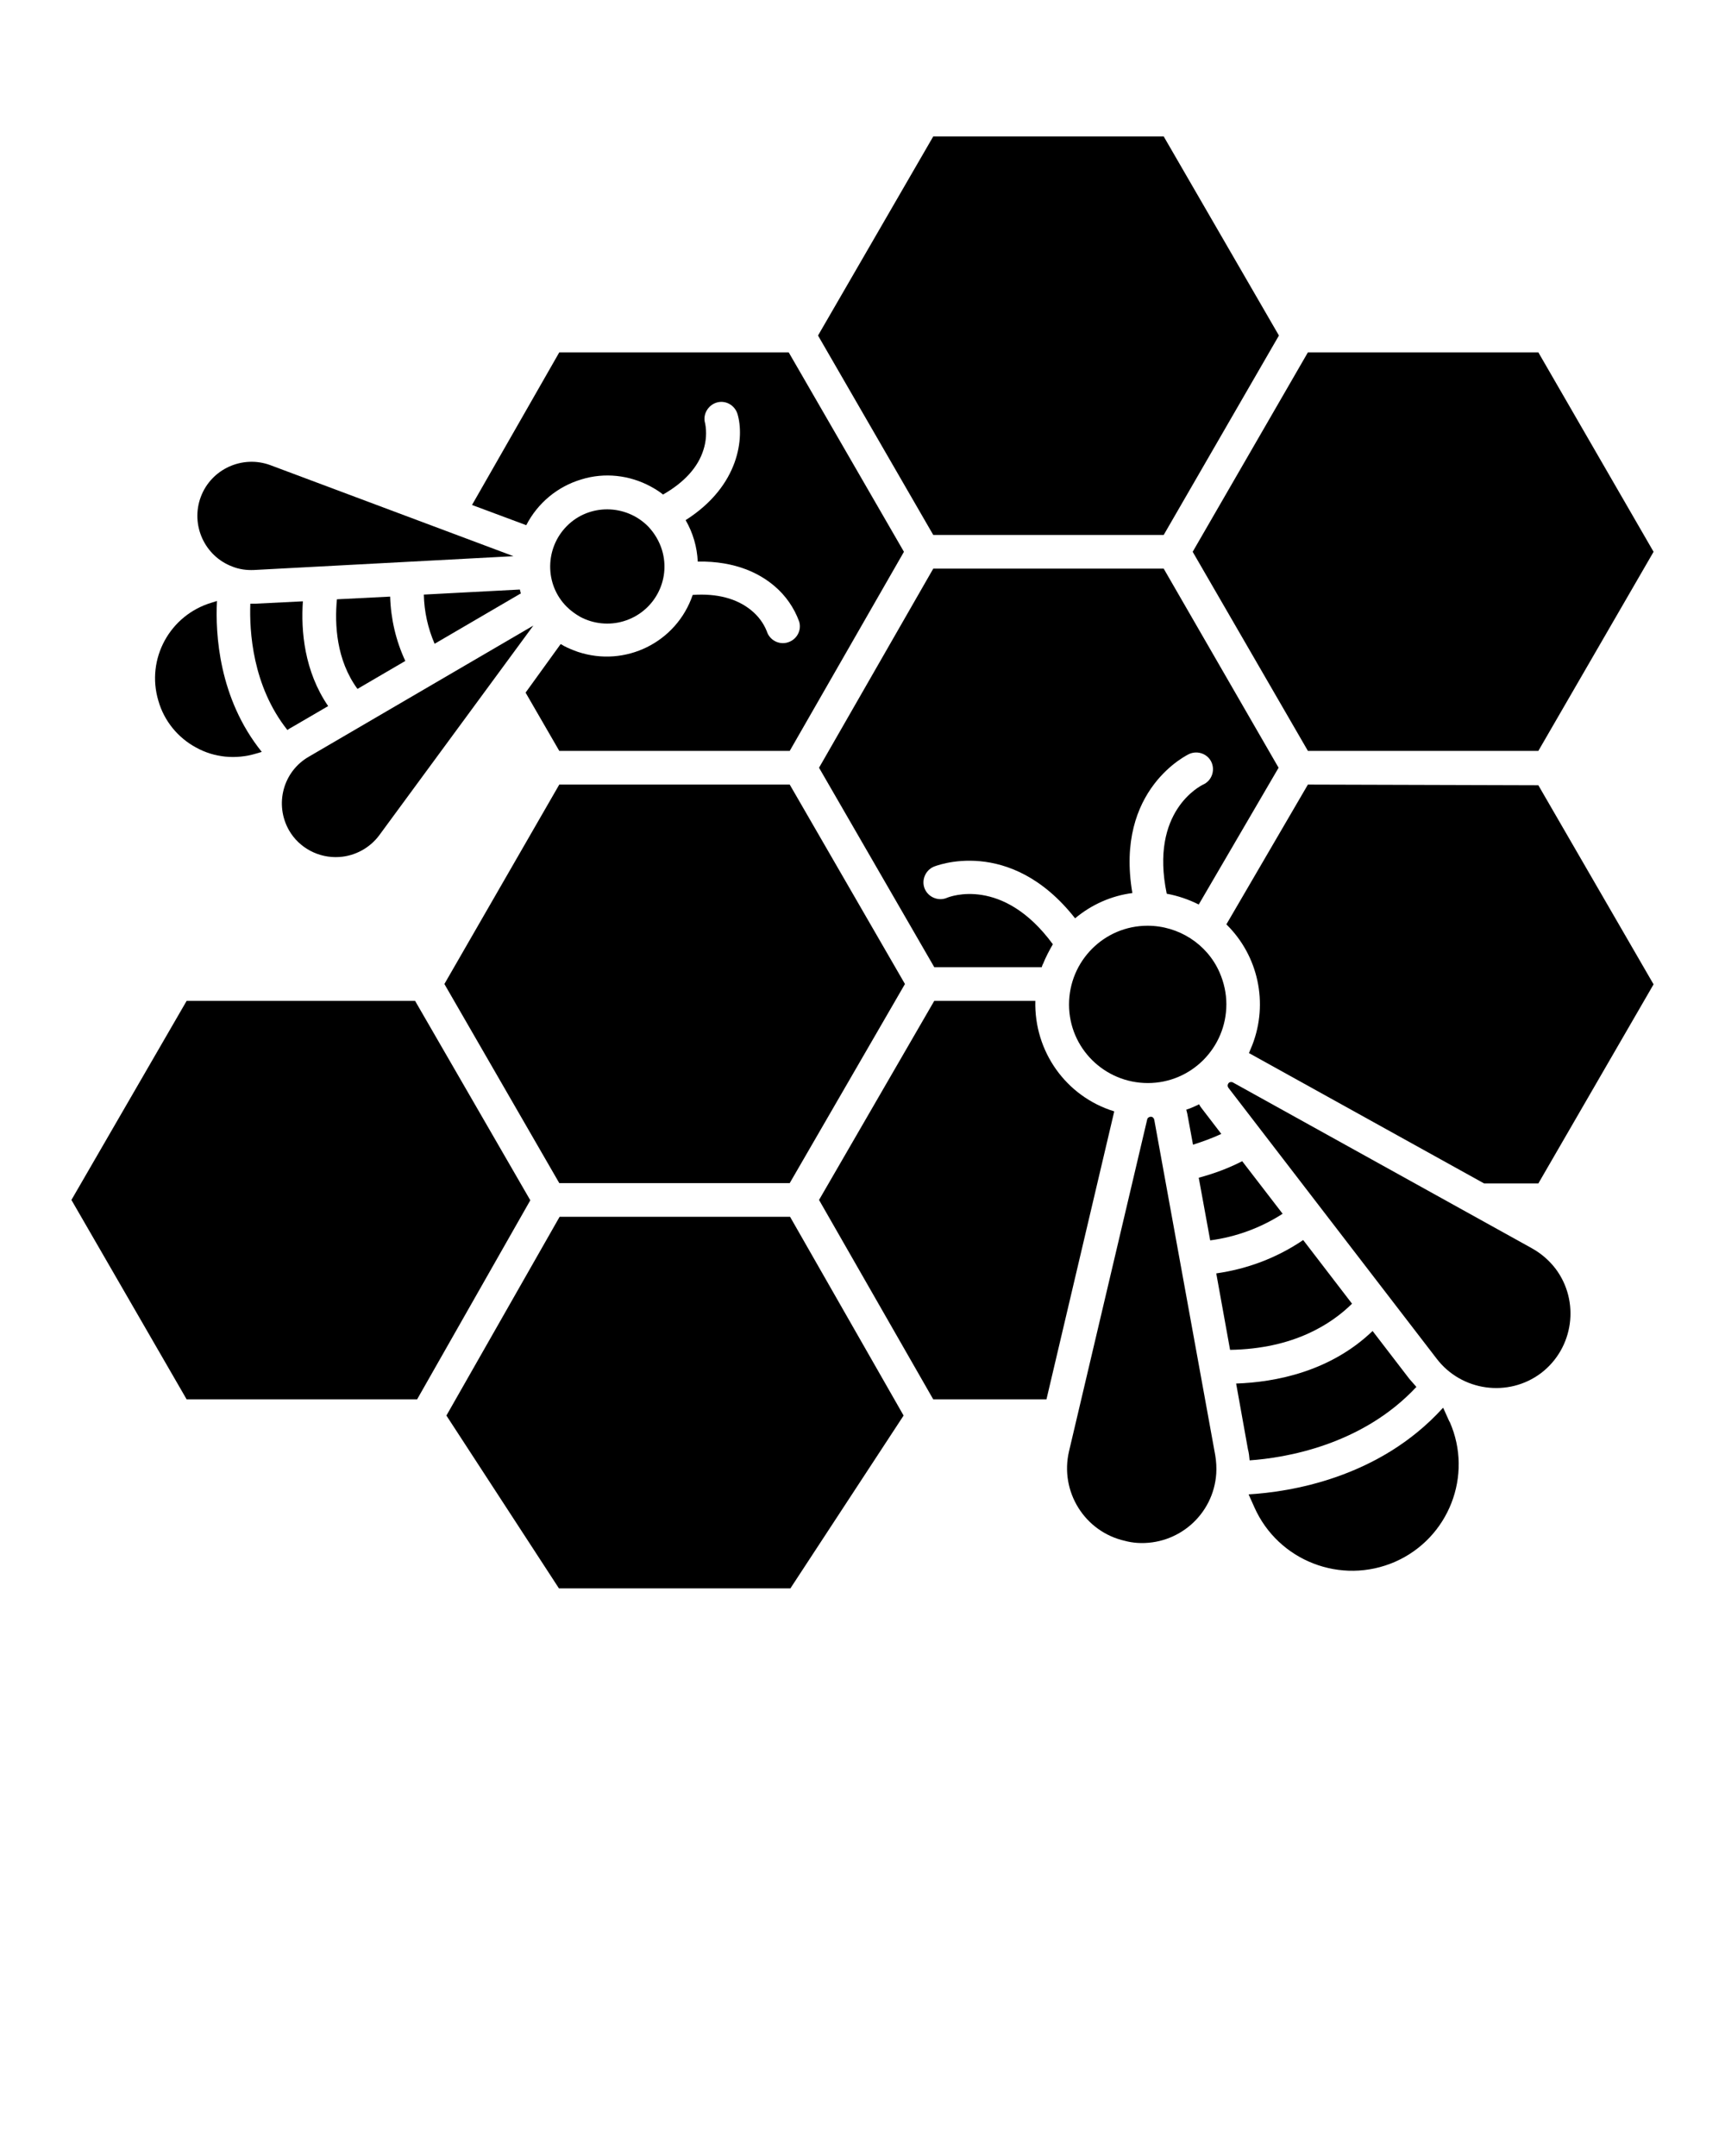<svg xml:space="preserve" style="enable-background:new 0 0 512 640;" viewBox="0 0 512 640" y="0px" x="0px" xmlns:xlink="http://www.w3.org/1999/xlink" xmlns="http://www.w3.org/2000/svg" id="Layer_1" version="1.1">
<path d="M154.6,176.2c0-0.1-0.1-0.3-0.1-0.4c-0.1-0.3-0.1-0.5-0.2-0.8l-28.5,1.5c0.1,5,1.2,10,3.2,14.6l25.5-14.9
	C154.5,176.3,154.5,176.2,154.6,176.2z"></path>
<path d="M115.8,177.1l-15.8,0.8c-0.7,7.4-0.2,18,6.1,26.6l14.2-8.3C117.5,190.2,116,183.7,115.8,177.1z"></path>
<polygon points="268.6,292.1 234.4,232.9 166,232.9 131.9,292.1 166,351.2 234.4,351.2"></polygon>
<polygon points="345.4,158.8 379.6,99.6 345.4,40.5 277,40.5 242.8,99.6 277,158.8"></polygon>
<path d="M100.7,254.4c4.7-0.3,9.1-2.7,11.9-6.5l45.7-62.2l-66.6,38.9c-7.7,4.4-10.3,14.2-5.9,21.9
	C88.8,251.7,94.6,254.8,100.7,254.4L100.7,254.4z"></path>
<path d="M355.8,349.6l3.4,18.6c7.6-1,15-3.7,21.5-7.9l-12-15.6C364.6,346.8,360.3,348.4,355.8,349.6z"></path>
<path d="M362.5,336.6l-5.9-7.7c-0.3-0.4-0.5-0.7-0.7-1.1c-0.5,0.3-1.1,0.5-1.7,0.8c-0.7,0.3-1.4,0.6-2.1,0.8
	c0.1,0.4,0.2,0.8,0.3,1.2l1.7,9.2C356.9,338.9,359.7,337.9,362.5,336.6z"></path>
<path d="M75.9,179.2c-0.5,0-0.9,0-1.4,0c-0.1,0-0.1,0-0.2,0c-0.3,8.1,0.6,24.4,11,37.5c0.4-0.3,0.9-0.6,1.3-0.8l10.8-6.3
	c-7.1-10.4-8.1-22.3-7.5-31.1L75.9,179.2z"></path>
<path d="M172.6,142.3c6.8-2.1,14.2-1.3,20.5,2.1c1.3,0.7,2.6,1.5,3.7,2.4c6.3-3.6,10.4-8.1,12-13.3c0.8-2.5,1-5.2,0.5-7.8
	c-0.8-2.6,0.8-5.4,3.4-6.2c0,0,0,0,0,0c2.7-0.8,5.4,0.8,6.2,3.4c2,6.7,0.8,21.2-15.4,31.5c2.2,3.8,3.4,8,3.6,12.3
	c11.4-0.2,18.6,3.7,22.8,7.3c3.3,2.8,5.8,6.4,7.3,10.5c0.8,2.6-0.7,5.4-3.4,6.2c-2.6,0.8-5.4-0.7-6.2-3.3c-1-2.5-2.6-4.6-4.7-6.3
	c-4.2-3.4-10-5-17.3-4.5c-4.8,14.1-20,21.6-34.1,16.9c-1.4-0.5-2.9-1.1-4.2-1.8c-0.3-0.2-0.6-0.4-0.9-0.5L156,205.6l10,17.3h68.4
	l33.9-59.1l-34.2-59.2H166l-25.9,45.3l16.1,6C159.6,149.3,165.5,144.4,172.6,142.3z"></path>
<path d="M345.4,168.8H277l-33.9,59.1l34.2,59.2h31.9c0.1-0.3,0.2-0.7,0.4-1c0.8-2,1.8-3.9,2.9-5.8c-14.9-20.3-30.7-14.1-31.4-13.8
	c-2.5,1.1-5.5-0.1-6.6-2.6s0.1-5.5,2.6-6.6c0.2-0.1,22.6-9.4,42,15.3c4.9-4.1,10.8-6.7,17-7.5c-5.3-31,16.7-41.2,16.9-41.3
	c2.5-1.1,5.5,0,6.6,2.5c1.1,2.5,0,5.5-2.5,6.6c-0.8,0.4-15.9,7.9-10.8,32.4c3.3,0.6,6.5,1.7,9.5,3.2l23.7-40.6L345.4,168.8z"></path>
<path d="M340.6,274.8c-12.9,0-23.3,10.5-23.3,23.4c0,12.9,10.5,23.3,23.4,23.3S364,311,364,298.1c0-3.2-0.7-6.4-2-9.4
	C358.3,280.2,349.8,274.8,340.6,274.8z"></path>
<polygon points="388.2,104.6 354,163.8 388.2,222.9 456.6,222.9 490.8,163.8 456.6,104.6"></polygon>
<path d="M337.5,458c12.2,0.8,22.7-8.4,23.5-20.6c0.1-1.8,0-3.6-0.3-5.4l-18.1-99.6c-0.1-0.5-0.5-0.9-1-0.9c-0.5,0-1,0.3-1.1,0.8
	l-23.2,98.5c-2.8,11.9,4.6,23.9,16.6,26.6C335,457.7,336.2,457.9,337.5,458L337.5,458z"></path>
<path d="M361,378l4.1,22.7c18.9-0.3,30.1-7.7,36.2-13.7l-14.5-18.9C379,373.4,370.2,376.7,361,378z"></path>
<path d="M428.4,418l-0.1-0.1c-19.1,21.1-45.9,25-57.7,25.7l1.7,3.8c7.1,16,25.8,23.2,41.8,16.2c15.9-7,23.2-25.6,16.2-41.5
	c0,0,0-0.1-0.1-0.1L428.4,418z"></path>
<path d="M370.9,433.5c10.3-0.7,33.3-4.4,49.5-21.8c-0.7-0.8-1.4-1.6-2.1-2.4l-10.9-14.2c-12.6,12.1-28.9,15.2-40.5,15.6l3.5,19.5
	C370.7,431.3,370.8,432.4,370.9,433.5z"></path>
<path d="M388.2,232.9L364,274.4c9.5,9.3,12.5,23.4,7.7,35.8c-0.3,0.8-0.7,1.6-1,2.4l69.8,38.7h16.1l34.2-59.1l-34.2-59.1
	L388.2,232.9z"></path>
<path d="M454.6,370.5l-88.7-49.2c-0.2-0.1-0.3-0.1-0.5-0.1c-0.3,0-0.6,0.1-0.8,0.4c-0.3,0.4-0.3,0.9,0,1.3l61.8,80.4
	c7.4,9.7,21.3,11.6,31,4.3c9.7-7.4,11.6-21.3,4.3-31C459.7,374,457.3,372,454.6,370.5L454.6,370.5z"></path>
<path d="M310.6,415.4l20.1-85.4c0,0,0-0.1,0-0.1c-14.3-4.4-23.8-17.8-23.4-32.8h-30l-34.2,59.1l33.9,59.2H310.6z"></path>
<path d="M58.2,221.9c5.4,3,11.8,3.6,17.8,1.8l1.7-0.5c-12.8-15.9-13.8-35.1-13.3-44.8l-1.6,0.5C50.4,182.6,43.3,195.6,47,208
	C48.7,214,52.8,219,58.2,221.9z"></path>
<path d="M75.4,169.2l77-4.1l-72.1-27c-8.3-3.1-17.6,1.1-20.7,9.4c-3.1,8.3,1.1,17.6,9.4,20.7C71,169,73.2,169.3,75.4,169.2z"></path>
<polygon points="165.9,471.5 234.6,471.5 268.2,420.2 234.5,361.2 166.1,361.2 132.5,420.2"></polygon>
<polygon points="157.4,356.3 123.2,297.1 55.4,297.1 21.2,356.2 55.4,415.4 123.8,415.4"></polygon>
<path d="M172.2,183.1c3.9,2.1,8.6,2.6,12.9,1.3c9-2.7,14.1-12.1,11.4-21.1c-0.8-2.6-2.2-5-4.1-7l-0.1-0.1c-6.6-6.6-17.4-6.7-24-0.1
	c-6.6,6.6-6.7,17.4-0.1,24C169.4,181.3,170.8,182.3,172.2,183.1L172.2,183.1z"></path>
</svg>
